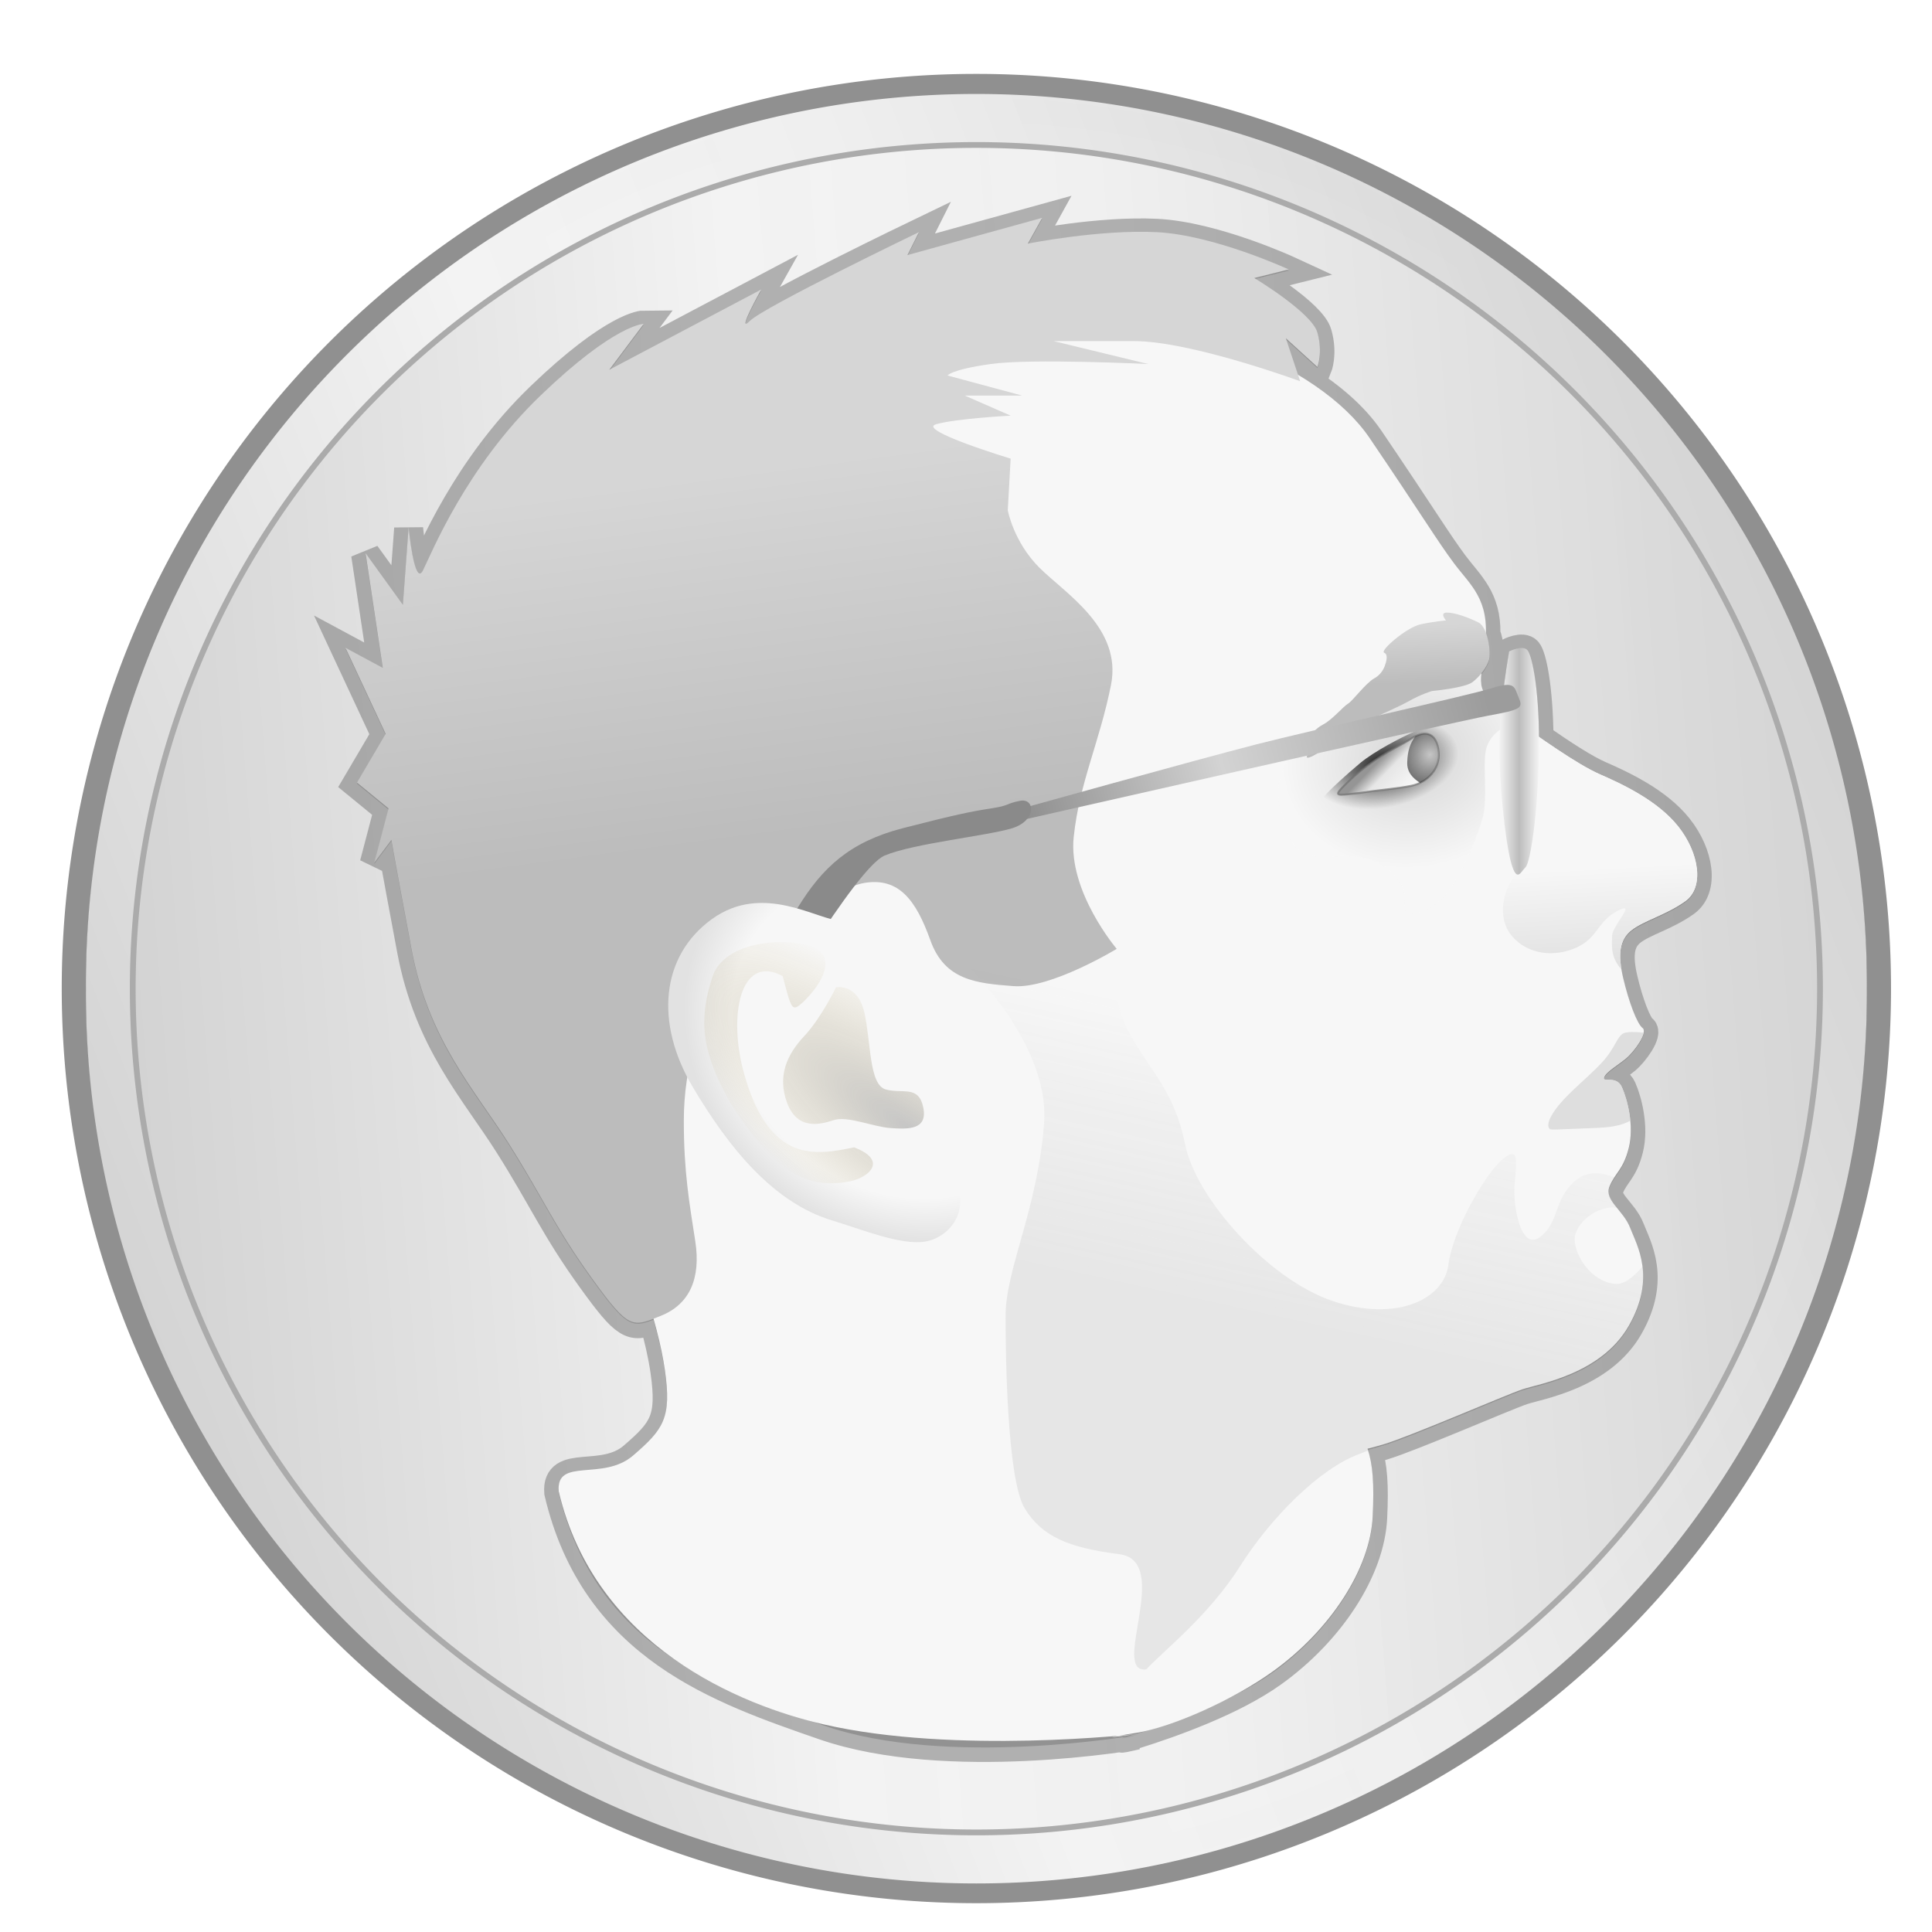 <svg xmlns="http://www.w3.org/2000/svg" xmlns:xlink="http://www.w3.org/1999/xlink" viewBox="0 0 1000 1000"><defs><linearGradient id="e"><stop offset="0" stop-color="#d3d3d3"/><stop offset=".386" stop-color="#f3f3f3"/><stop offset=".603" stop-color="#f0f0f0" stop-opacity=".992"/><stop offset="1" stop-color="#d5d5d5"/></linearGradient><linearGradient id="D" y2="403.64" gradientUnits="userSpaceOnUse" x2="576.93" y1="403.64" x1="561.03"><stop offset="0" stop-color="#f7f7f7"/><stop offset=".5" stop-color="#bcbcbc"/><stop offset="1" stop-color="#f7f7f7"/></linearGradient><linearGradient id="d"><stop offset="0" stop-color="#8c5800"/><stop offset="1" stop-color="#b18100"/></linearGradient><linearGradient id="c"><stop offset="0" stop-color="#959595"/><stop offset=".341" stop-color="#e6e6e6"/><stop offset="1" stop-color="#f7f7f7"/></linearGradient><linearGradient id="b"><stop offset="0"/><stop offset="1" stop-opacity="0"/></linearGradient><linearGradient id="a"><stop offset="0" stop-color="#777"/><stop offset=".5" stop-color="#d3d3d3"/><stop offset="1" stop-color="#9c9c9c"/></linearGradient><linearGradient id="p" y2="514.65" gradientUnits="userSpaceOnUse" x2="521.54" gradientTransform="matrix(1.254 0 0 1.255 20.535 -73.874)" y1="617.5" x1="499.01"><stop offset="0" stop-color="#a38738" stop-opacity=".288"/><stop offset="1" stop-color="#a38738" stop-opacity="0"/></linearGradient><linearGradient id="r" y2="383.5" xlink:href="#a" gradientUnits="userSpaceOnUse" x2="557.82" y1="435.25" x1="358.84"/><linearGradient id="q" y2="403.64" gradientUnits="userSpaceOnUse" x2="576.93" y1="403.64" x1="561.03"><stop offset="0" stop-color="#fff4cd"/><stop offset=".5" stop-color="#c9bfa1"/><stop offset="1" stop-color="#fff4cd"/></linearGradient><linearGradient id="w" y2="292.88" xlink:href="#f" gradientUnits="userSpaceOnUse" x2="284.16" gradientTransform="translate(2.275 -162.17) scale(1.378)" y1="430.72" x1="302.59"/><linearGradient id="x" y2="443.34" gradientUnits="userSpaceOnUse" x2="602.69" gradientTransform="translate(2.275 -162.17) scale(1.378)" y1="489.52" x1="605.27"><stop offset="0" stop-color="#dbdbdb"/><stop offset="1" stop-color="#f7f7f7"/></linearGradient><linearGradient id="A" y2="413.04" xlink:href="#c" gradientUnits="userSpaceOnUse" x2="528.21" gradientTransform="translate(2.275 -162.17) scale(1.378)" y1="402.34" x1="517.36"/><linearGradient id="n" y2="413.04" xlink:href="#c" gradientUnits="userSpaceOnUse" x2="528.21" gradientTransform="matrix(1.254 0 0 1.255 20.535 -73.874)" y1="402.34" x1="517.36"/><linearGradient id="i" y2="428.57" gradientUnits="userSpaceOnUse" x2="504.24" gradientTransform="matrix(1.254 0 0 1.255 20.535 -73.874)" y1="675.03" x1="343.03"><stop offset="0" stop-color="#ffe743"/><stop offset="1" stop-color="#ffef83"/></linearGradient><linearGradient id="j" y2="292.88" xlink:href="#d" gradientUnits="userSpaceOnUse" x2="284.16" gradientTransform="matrix(1.254 0 0 1.255 20.535 -73.874)" y1="430.72" x1="302.59"/><linearGradient id="o" y2="352.26" xlink:href="#d" gradientUnits="userSpaceOnUse" x2="538.72" gradientTransform="matrix(1.254 0 0 1.255 20.535 -73.874)" y1="373.85" x1="539.56"/><linearGradient id="f"><stop offset="0" stop-color="#bcbcbc"/><stop offset="1" stop-color="#d6d6d6"/></linearGradient><linearGradient id="B" y2="352.26" xlink:href="#f" gradientUnits="userSpaceOnUse" x2="538.72" gradientTransform="translate(2.275 -162.17) scale(1.378)" y1="373.85" x1="539.56"/><linearGradient id="k" y2="443.34" gradientUnits="userSpaceOnUse" x2="602.69" gradientTransform="matrix(1.254 0 0 1.255 20.535 -73.874)" y1="489.52" x1="605.27"><stop offset="0" stop-color="#dabf4f" stop-opacity=".537"/><stop offset="1" stop-color="#ffef83"/></linearGradient><linearGradient id="C" y2="514.65" gradientUnits="userSpaceOnUse" x2="521.54" gradientTransform="translate(2.275 -162.17) scale(1.378)" y1="617.5" x1="499.01"><stop offset="0" stop-color="#7b7b7b" stop-opacity=".288"/><stop offset="1" stop-color="#565656" stop-opacity="0"/></linearGradient><linearGradient id="h" y2="445.93" xlink:href="#e" gradientUnits="userSpaceOnUse" x2="760.01" gradientTransform="matrix(1.237 0 0 1.237 -.671 -109.67)" y1="502.19" x1="54.869"/><linearGradient id="g" y2="379.18" xlink:href="#e" gradientUnits="userSpaceOnUse" x2="738.12" gradientTransform="matrix(1.306 0 0 1.306 -28.785 -144.19)" y1="641.07" x1="71.956"/><radialGradient id="u" gradientUnits="userSpaceOnUse" cy="403.21" cx="530.93" gradientTransform="matrix(-1.89 -.822 .864 -1.988 1347.3 1667.3)" r="6.239"><stop offset="0" stop-color="#5cb700"/><stop offset=".5" stop-color="#5a941f"/><stop offset="1" stop-color="#2a5300"/></radialGradient><radialGradient id="G" gradientUnits="userSpaceOnUse" cy="403.21" cx="530.93" gradientTransform="matrix(-2.076 -.903 .949 -2.183 1459.7 1750.2)" r="6.239"><stop offset="0" stop-color="#b1b1b1"/><stop offset=".5" stop-color="#707070"/><stop offset="1" stop-color="#333"/></radialGradient><radialGradient id="E" gradientUnits="userSpaceOnUse" cy="548.14" cx="288.52" gradientTransform="matrix(-1.717 -1.157 1.018 -1.509 405.03 1696.3)" r="56.908"><stop offset="0" stop-color="#f7f7f7"/><stop offset=".377" stop-color="#f7f7f7"/><stop offset=".57" stop-color="#f7f7f7"/><stop offset=".784" stop-color="#f7f7f7"/><stop offset="1" stop-color="#e2e2e2"/></radialGradient><radialGradient id="l" gradientUnits="userSpaceOnUse" cy="405.58" cx="514.71" gradientTransform="matrix(.202 1.095 -1.314 .243 1113.4 -231.61)" r="46.951"><stop offset="0" stop-color="#c4aa37"/><stop offset="1" stop-color="#ffef7f"/></radialGradient><radialGradient id="s" gradientUnits="userSpaceOnUse" cy="548.14" cx="288.52" gradientTransform="matrix(-1.563 -1.054 .926 -1.374 387.19 1618.2)" r="56.908"><stop offset="0" stop-color="#ffeb65"/><stop offset=".377" stop-color="#ffeb66"/><stop offset=".57" stop-color="#ffeb65"/><stop offset=".784" stop-color="#ffeb66"/><stop offset="1" stop-color="#f3da68"/></radialGradient><radialGradient id="F" gradientUnits="userSpaceOnUse" cy="545.97" cx="340.29" gradientTransform="matrix(.818 -1.109 3.56 2.627 -1750.2 -471.41)" r="41.265"><stop offset="0" stop-color="#676767"/><stop offset="1" stop-color="#b89839" stop-opacity="0"/></radialGradient><radialGradient id="z" xlink:href="#b" gradientUnits="userSpaceOnUse" cy="406.62" cx="520.84" gradientTransform="matrix(.136 .683 -1.161 .232 1117.4 -55.076)" r="33.098"/><radialGradient id="y" gradientUnits="userSpaceOnUse" cy="405.58" cx="514.71" gradientTransform="matrix(.222 1.203 -1.443 .267 1202.7 -335.42)" r="46.951"><stop offset="0" stop-color="#b5b5b5"/><stop offset="1" stop-color="#f7f7f7"/></radialGradient><radialGradient id="m" xlink:href="#b" gradientUnits="userSpaceOnUse" cy="406.62" cx="520.84" gradientTransform="matrix(.124 .622 -1.057 .211 1035.7 23.634)" r="33.098"/><radialGradient id="t" gradientUnits="userSpaceOnUse" cy="545.97" cx="340.29" gradientTransform="matrix(.745 -1.01 3.241 2.392 -1574.8 -355.43)" r="41.265"><stop offset="0" stop-color="#b89839"/><stop offset="1" stop-color="#b89839" stop-opacity="0"/></radialGradient><path id="v" d="M150.26 736.03s119.8 194.93 351.28 194.93 357.37-209.14 357.37-209.14" transform="translate(0 52.362)" fill="none"/></defs><path d="M761.93 502.19a352.92 352.92 0 11-705.85 0 352.92 352.92 0 11705.85 0z" transform="matrix(1.306 0 0 1.306 -28.785 -144.19)" opacity=".436" stroke="#000" stroke-width="19.141"/><path d="M966.29 511.75a460.92 460.97 0 11-921.83 0 460.92 460.97 0 11921.83 0z" fill="url(#g)"/><path d="M942.03 511.75a436.66 436.71 0 11-873.32 0 436.66 436.71 0 11873.32 0z" stroke="#ababab" stroke-width="3" fill="url(#h)"/><path d="M539.42 113.31l-69.759 19.291 5.942-11.842s-80.124 38.57-87.543 45.989c-7.419 7.42 5.943-16.32 5.943-16.32l-78.63 41.554 17.784-23.77s-14.816.023-53.396 37.119c-38.58 37.095-56.394 81.611-60.845 90.514-4.452 8.903-7.407-22.263-7.407-22.263l-2.97 40.047-19.292-26.698 8.914 59.338-19.291-10.378 20.756 44.525-14.856 25.234 16.32 13.349-7.407 28.205 8.914-11.885s1.475 8.885 10.378 56.367 32.662 72.742 50.468 100.93c17.806 28.192 23.728 43.007 43.018 69.716 17.442 24.15 20.417 25.197 31.779 20.798 2.703 9.467 4.762 18.562 5.9 26.526 3.568 24.981-.705 30.706-16.407 44.267s-39.967.716-38.54 18.559c18.872 80.411 84.045 102.16 137.06 120.61 64.045 22.293 162 4.995 162 4.995s-16.898 3.967 0-.603c17.74-5.568 49.761-16.864 70.491-31.736 29.78-21.364 50.465-53.076 51.76-80.266.803-16.847.126-26.733-2.67-35.052 2.66-.677 5.393-1.402 8.182-2.239 14.275-4.282 63.52-25.694 72.084-28.549 8.565-2.855 40.671-7.831 54.946-32.812 14.275-24.981 4.301-41.404.732-50.683-3.568-9.279-13.577-14.264-10.722-21.401 2.855-7.137 7.135-8.56 9.99-19.98s-.676-25.011-3.53-31.435c-2.856-6.424-10.016-2.14-9.302-4.995.714-2.855 7.129-6.421 11.411-9.99 4.283-3.569 11.424-13.533 8.57-15.674-2.856-2.141-7.136-13.574-9.99-25.707-2.856-12.134-2.118-19.98 4.305-24.975 6.424-4.996 17.825-7.848 27.818-14.985 9.993-7.138 7.132-24.978-3.574-38.54-10.706-13.561-29.273-22.132-40.693-27.128-7.812-3.418-19.289-10.905-31.478-19.377-.235-26.275-3.71-42.1-5.985-44.826-2.504-3.002-9.517.603-9.517.603s-1.339 7.486-2.626 17.483c-1.662.224-3.776.714-6.589 1.593-.984.307-2.483.746-4.22 1.206-1.154-2.65-1.232-5.383-.861-8.957 1.912-2.4 3.37-4.993 3.962-7.062.676-2.367.242-9.03-1.637-13.952.356-18.425-8.619-25.386-16.449-35.827-8.479-11.305-16.943-25.411-43.793-64.98-8.056-11.872-20.822-22.972-37.033-32.682l-6.287-18.904 16.32 14.813s2.968-7.398 0-17.784c-2.967-10.387-32.64-28.205-32.64-28.205l17.784-4.435s-38.576-17.807-68.252-19.291c-29.676-1.484-66.745 5.942-66.745 5.942z" opacity=".609" stroke="#858585" stroke-width="15" fill="#767676"/><path d="M154.77 739.04s119.8 194.93 351.28 194.93 357.37-209.14 357.37-209.14" fill="none"/><path d="M526.2 157.25c-57.559-.434-126.35 24.482-157.36 36.735-53.887 21.293-79.551 32.798-106.99 65.837-38.247 46.048-44.255 90.683-42.114 162.77 4.7 92.125 58.537 137.94 94.738 201.24 13.561 24.267 26.097 60.265 29.666 85.246 3.569 24.981-.704 30.706-16.406 44.267s-39.967.716-38.54 18.559c18.872 80.411 94.513 110.81 137.06 120.61 68.298 15.743 162 4.995 162 4.995s-28.225 3.922 0-.603c18.358-2.943 49.761-16.864 70.491-31.736 29.78-21.364 50.465-53.076 51.76-80.266.802-16.847.126-26.733-2.67-35.052 2.66-.677 5.392-1.402 8.182-2.239 14.275-4.282 63.52-25.694 72.084-28.549 8.565-2.855 40.67-7.832 54.946-32.812 14.275-24.98 4.3-41.404.732-50.683-3.569-9.279-13.577-14.264-10.722-21.4 2.855-7.138 7.135-8.561 9.99-19.98s-.676-25.012-3.531-31.435c-2.855-6.424-10.015-2.14-9.301-4.995.714-2.855 7.129-6.421 11.41-9.99 4.283-3.569 11.425-13.533 8.57-15.674-2.855-2.141-7.135-13.574-9.99-25.707-2.855-12.134-2.118-19.98 4.306-24.975 6.424-4.996 17.825-7.848 27.818-14.985 9.992-7.138 7.132-24.978-3.574-38.54-10.706-13.561-29.273-22.132-40.693-27.128-11.42-4.996-30.686-18.587-48.53-31.434s-12.82-14.95-10.68-37.075c2.142-22.126-7.711-29.301-16.19-40.606s-16.943-25.411-43.793-64.98c-26.03-38.34-101.16-68.81-182.69-69.43z" fill="#f7f7f7"/><path d="M198.14 345.71l-8.903-59.353 19.29 26.709 2.968-40.063s2.967 31.16 7.419 22.257c4.451-8.903 22.257-53.417 60.837-90.513 38.579-37.095 53.418-37.095 53.418-37.095l-17.806 23.741 78.643-41.547s-13.354 23.741-5.936 16.322c7.42-7.42 87.546-45.998 87.546-45.998l-5.935 11.871 69.74-19.29-7.419 13.354s37.096-7.42 66.772-5.935c29.676 1.484 68.256 19.29 68.256 19.29l-17.806 4.451s29.676 17.806 32.644 28.192c2.968 10.387 0 17.806 0 17.806l-16.322-14.838 7.42 22.257s-56.386-20.773-86.063-20.773h-41.547l48.966 11.871s-60.837-2.967-81.61 0c-20.774 2.968-22.257 5.936-22.257 5.936l38.58 10.387h-29.677l23.741 10.387s-28.193 1.483-38.579 4.45c-10.387 2.969 38.58 17.807 38.58 17.807l-1.485 26.709s2.968 16.322 16.322 29.676 43.031 31.16 37.096 60.836c-5.935 29.676-16.322 50.45-19.29 78.642C552.776 461.448 578 491.125 578 491.125s-34.128 20.773-53.418 19.29c-19.29-1.484-35.612-2.968-43.03-23.741-7.42-20.773-16.323-32.644-34.129-29.676-17.806 2.968-44.515 29.676-65.288 47.482-20.774 17.806-28.193 48.966-28.193 75.675s2.968 43.03 5.936 62.32c2.967 19.29-2.968 32.644-17.806 38.579-14.838 5.935-16.322 7.419-35.612-19.29s-25.225-41.547-43.031-69.74-41.547-53.416-50.45-100.9c-8.903-47.481-10.387-56.384-10.387-56.384l-8.903 11.87 7.419-28.191-16.322-13.354 14.838-25.225-20.774-44.514z" fill="url(#w)"/><path d="M772.68 363.9c2.32 5.14 5.813 9.129 5.813 9.129s20.113 33.556 23.468 44.74c3.356 11.185-6.683 25.155-15.07 32.425-8.39 7.27-12.868 24.038-4.48 34.104s22.36 11.19 33.546 6.158c11.185-5.034 10.647-13.398 21.272-18.99 10.626-5.593-2.8 7.799-2.8 12.832 0 4.329-1.235 10.753 4.824 17.44-1.604-9.53-.308-16 5.253-20.325 6.424-4.997 17.825-7.848 27.818-14.985 9.993-7.138 7.132-24.978-3.574-38.54-10.706-13.561-29.273-22.132-40.693-27.128-11.42-4.997-30.686-18.587-48.53-31.434-2.842-2.047-5.06-3.8-6.847-5.426z" fill="url(#x)"/><path d="M844.51 534.17c-1.529.032-2.888.173-3.832.517-3.777 1.373-4.461 7.907-12.014 15.803-7.554 7.896-15.733 14.169-21.617 21.272-2.228 2.69-7.72 9.953-4.823 12.703 2.746.343-2.406.34 24.717-.69 8.522-.323 13.752-1.827 16.923-3.746-.677-6.987-2.639-13.418-4.35-17.267-2.855-6.423-10.015-2.14-9.3-4.995.713-2.855 7.128-6.421 11.41-9.99 3.34-2.783 8.409-9.444 9.13-13.263-1.966-.203-4.168-.388-6.245-.344z" opacity=".822" fill="#d8d8d8"/><path d="M768.55 335.14l-19.722 3.014-55.893 39.616-8.784-.818s-27.545 13.77-21.703 40.477c5.842 26.708 12.963 25.88 23.813 25.88s22.108-1.672 32.124 6.675c10.015 8.346 8.74 14.598 8.74 20.023s11.692 3.354 20.455-6.244c8.763-9.598 16.297-28.81 19.636-39.66 3.338-10.85-.424-30.467 2.497-37.98 2.922-7.51 9.607-10.837 13.78-10.42 1.35.135 4.26.904 7.536 1.851-3.836-2.71-7.7-5.49-11.497-8.224-17.023-12.256-13.224-14.777-10.98-34.19z" opacity=".515" fill="url(#y)"/><path d="M687.2 410.24c2.772-2.876 8.571-8.33 16.639-15.132 7.754-6.538 21.937-13.514 25.937-15.402 7.743-3.655 10.728-5.265 16.988-6.517 6.26-1.251 15.023-13.77 15.023-13.77s2.087-2.504 2.504 1.251c.417 3.756-5.425 17.11-5.008 29.63.417 12.518 1.252 17.11 2.087 21.282.834 4.173-2.504 13.354-4.59 5.008-2.087-8.346.834-8.763-4.174-9.598-5.007-.835-13.77 6.26-22.118 8.763-8.346 2.504-20.03 3.756-30.464 5.008s-11.267 5.842-17.944 7.512c-6.677 1.669-10.433-1.252-5.007-6.677 5.425-5.425 4.926-5.961 10.127-11.358z" opacity=".891" fill="url(#z)"/><path d="M696.83 405.59c6.268-6.066 14.343-12.551 25.846-18.782 11.503-6.23 6.73-4.392 11.02-6.218 3.528-1.5 10.036-2.136 10.969 8.942.688 8.17-5.539 15.43-14.03 17.156-7.985 1.623-15.321 1.955-27.056 3.758-11.98 1.316-14.101 2.259-6.75-4.856z" stroke-opacity=".663" stroke="#6e6e6e" fill="url(#A)"/><path d="M741.33 357.65s16.739-1.522 20.797-4.565c4.058-3.044 7.609-8.116 8.623-11.667 1.015-3.55-.507-16.74-5.58-19.275-5.072-2.536-12.173-5.073-16.231-5.073s-.508 4.058-.508 4.058-6.087.508-13.188 2.03c-7.101 1.521-21.304 13.695-18.768 14.71 2.536 1.014.507 6.086.507 6.086s-1.014 4.565-5.58 7.102-11.158 11.667-13.695 13.188c-2.536 1.521-8.066 8.208-12.681 10.652-8.623 4.565-8.116 11.667-4.565 7.608 3.55-4.058-1.015 4.565-3.551 8.116s4.058 1.015 13.696-7.101c9.637-8.116 30.942-16.232 38.043-20.29 7.101-4.058 12.68-5.58 12.68-5.58z" fill="url(#B)"/><path d="M550.32 477.37c-21.943.697-56.41 15.545-56.41 15.545s49.828 44.287 46.506 88.576c-3.322 44.29-19.937 75.327-19.937 99.686s1.09 85.249 9.947 99.643 22.538 20.297 48.95 23.623c27.715 3.49-4.943 61.998 13.935 59.62 9.068-9.762 32.39-27.862 48.44-53.245 16.05-25.383 41.214-50.568 61.613-58.164 5.093-1.896 9.866-4.198 12.656-5.035 14.275-4.283 63.52-25.694 72.084-28.55 8.565-2.854 40.671-7.83 54.946-32.811 6.983-12.22 8.14-22.37 7.105-30.66-4.509 5.288-9.556 9.373-14.124 8.957-12.18-1.107-21.014-14.395-21.014-23.253 0-7.676 11.606-17.85 21.918-16.105-3.043-3.74-5.46-7.06-3.875-11.024.77-1.925 1.662-3.42 2.583-4.822-5.526-2.286-13.879-4.006-20.626 2.066-11.073 9.966-7.776 21.014-17.74 28.765-9.966 7.751-14.37-15.509-13.264-27.688 1.108-12.18 2.184-19.894-6.674-12.143-8.858 7.751-25.431 36.541-27.645 54.257-2.215 17.716-26.594 29.89-59.812 18.818s-70.854-53.144-76.391-80.825c-5.536-27.68-17.735-37.685-28.808-57.616-11.073-19.93-5.543-42.077-19.937-54.257-3.149-2.664-8.282-3.553-14.426-3.358z" opacity=".46" fill="url(#C)"/><path d="M565.2 362.38s5.087-2.614 6.904-.436 4.658 15.835 4.295 38.491c-.364 22.657-3.205 41.243-5.022 42.985-1.816 1.743-3.27 6.1-5.45-1.743s-4.724-31.37-4.36-46.185c.362-14.814 3.633-33.114 3.633-33.114z" fill="url(#D)" transform="translate(2.275 -162.17) scale(1.378)"/><path d="M378.04 422.48s69.67-19.416 91.941-25.127c22.272-5.71 79.378-18.274 88.515-21.129 9.137-2.855 8.566-.571 10.279 3.426 1.713 3.998 1.142 4.569-11.421 6.853s-181.03 40.546-181.03 40.546z" fill="url(#r)" transform="translate(2.275 -162.17) scale(1.378)"/><path d="M373.702 556.926c-13.378-.787-6.296-9.444.786-22.035 7.083-12.59 25.969-44.855 38.56-65.314 12.59-20.46 26.755-33.838 54.297-40.92 27.542-7.082 35.412-8.656 45.642-10.23 10.23-1.574 7.082-2.36 14.951-3.934 7.87-1.574 8.657 10.23-3.934 14.164-12.591 3.935-51.15 7.87-66.101 14.164-14.952 6.296-62.168 87.35-69.25 98.366-7.083 11.017-14.952 15.738-14.952 15.738z" fill="#8a8a8a"/><path d="M480.07 537.12c-11.871-29.676-19.29-37.095-22.257-48.966-2.968-11.871-10.387-11.529-22.257-11.529-11.871 0-40.341-20.218-67.05-.928s-29.399 54.005-10.109 86.648c19.29 32.644 42.384 60.304 72.25 69.32 14.625 4.416 35.89 13.153 48.411 10.942 9.59-1.693 17.986-10.183 17.931-20.564-.11-20.773-.223-33.728 5.712-41.147z" fill="url(#E)"/><path d="M432.69 511.07s-7.634 15.854-16.442 25.249-14.093 20.552-8.808 34.645c5.285 14.093 17.029 11.157 24.075 8.808 7.046-2.349 20.552 3.523 29.36 4.11s19.378 1.175 17.029-10.57c-2.349-11.744-10.57-7.046-19.378-9.395s-7.634-24.662-11.157-39.929c-3.523-15.267-14.68-12.918-14.68-12.918zm-12.331-21.139c-12.918-4.698-45.474-3.466-51.674 15.854-7.098 22.119-5.872 38.168 9.395 65.179 16.425 25.266 32.606 46.335 61.656 40.516 9.395-1.762 20.552-10.57 2.349-17.616-19.818 4.034-43.791 8.819-56.958-38.168-8.368-29.86-2.04-62.272 19.965-50.499 4.698 17.616 4.698 18.79 10.57 13.506 11.446-11.105 16.788-23.987 4.698-28.773z" opacity=".351" fill="url(#F)"/><path d="M737.63 379.75c-1.423-.03-2.805.372-3.907.84-.693.295-.91.441-1.237.594-2.662 3.85-3.855 7.123-4.105 13.255-.212 5.215 2.84 8.338 6.677 10.782 6.132-2.939 10.157-9.004 9.595-15.678-.642-7.616-3.891-9.724-7.023-9.792z" opacity=".673" fill="url(#G)"/></svg>